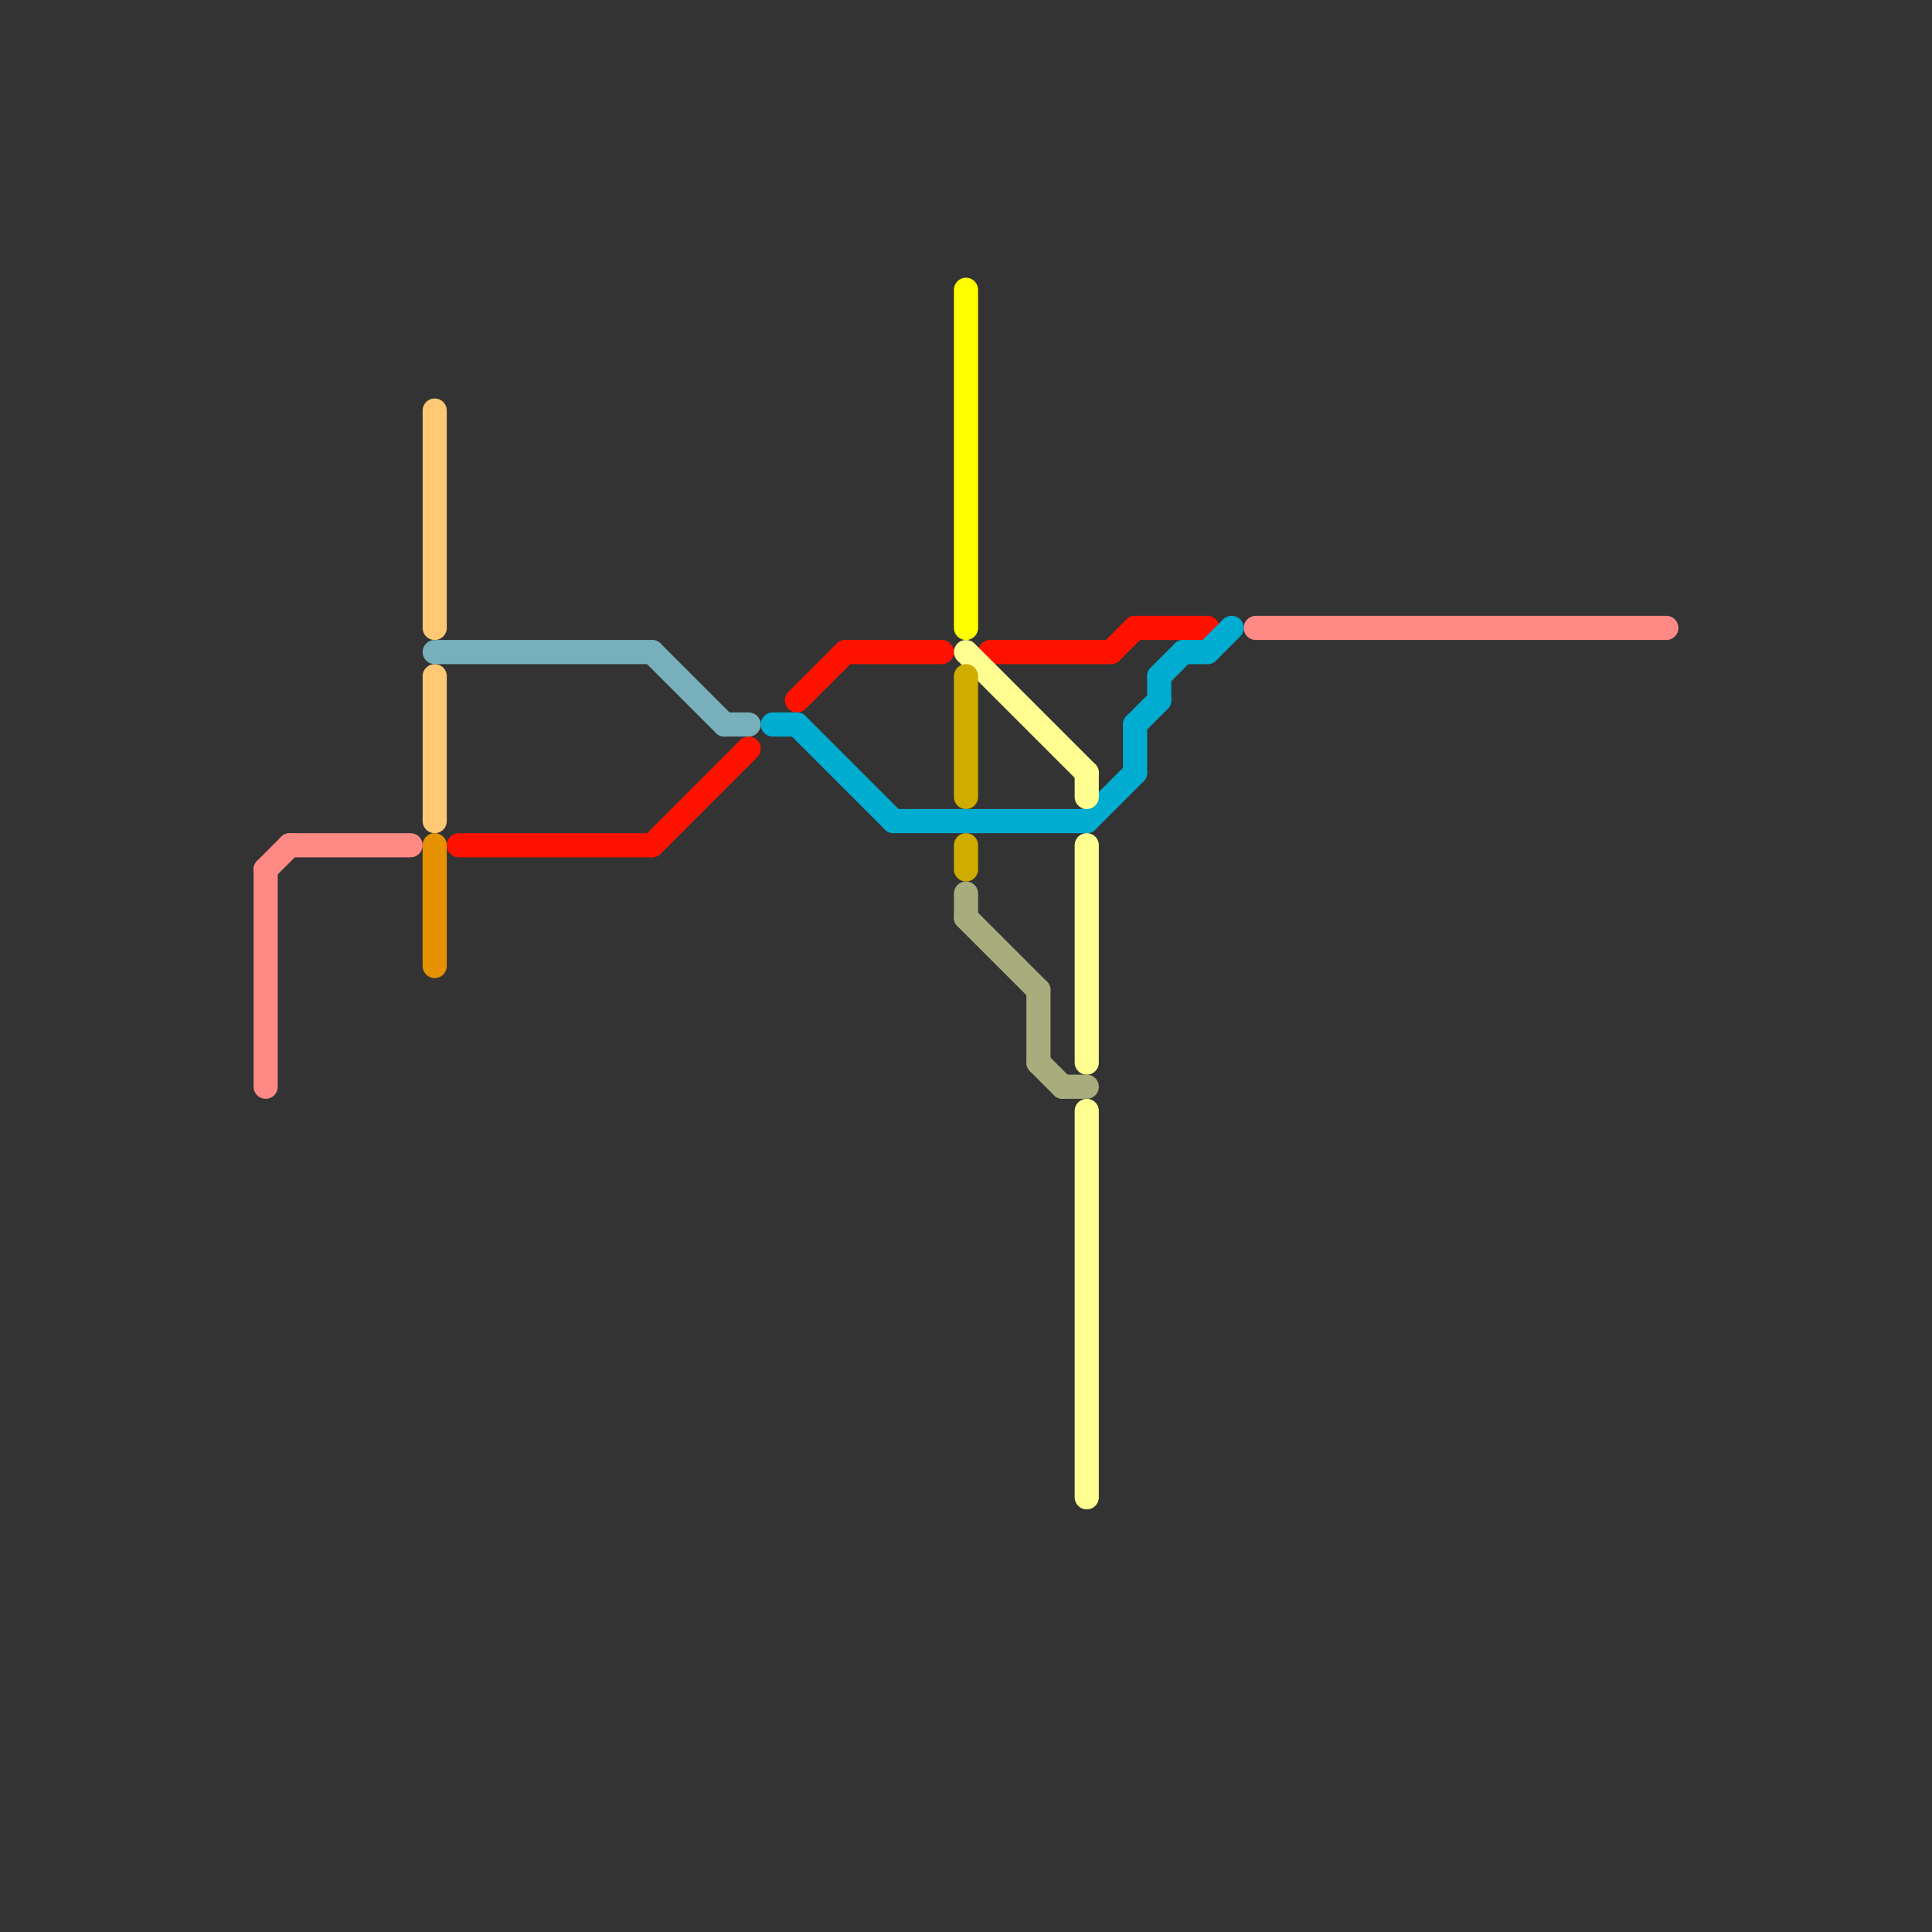 
<svg version="1.1" xmlns="http://www.w3.org/2000/svg" viewBox="0 0 80 80">
<rect x="0" y="0" width="80" height="80" fill="#333333" stroke="none"/>
<style>text { font: 1px Helvetica; font-weight: 600; white-space: pre; dominant-baseline: central; } line { stroke-width: 1; fill: none; stroke-linecap: round; stroke-linejoin: round; } .c0 { stroke: #ff8985 } .c1 { stroke: #ffc875 } .c2 { stroke: #77b0ba } .c3 { stroke: #e69100 } .c4 { stroke: #ff1100 } .c5 { stroke: #00accf } .c6 { stroke: #ffff00 } .c7 { stroke: #ffff91 } .c8 { stroke: #cfac00 } .c9 { stroke: #a9ad7d }</style><defs><g id="wm-xf"><circle r="1.2" fill="#000"/><circle r="0.9" fill="#fff"/><circle r="0.6" fill="#000"/><circle r="0.3" fill="#fff"/></g><g id="wm"><circle r="0.6" fill="#000"/><circle r="0.3" fill="#fff"/></g></defs><line class="c0" x1="12" y1="35" x2="17" y2="35"/><line class="c0" x1="11" y1="36" x2="12" y2="35"/><line class="c0" x1="11" y1="36" x2="11" y2="45"/><line class="c0" x1="52" y1="26" x2="69" y2="26"/><line class="c1" x1="18" y1="17" x2="18" y2="26"/><line class="c1" x1="18" y1="28" x2="18" y2="34"/><line class="c2" x1="18" y1="27" x2="27" y2="27"/><line class="c2" x1="30" y1="30" x2="31" y2="30"/><line class="c2" x1="27" y1="27" x2="30" y2="30"/><line class="c3" x1="18" y1="35" x2="18" y2="40"/><line class="c4" x1="46" y1="27" x2="47" y2="26"/><line class="c4" x1="19" y1="35" x2="27" y2="35"/><line class="c4" x1="41" y1="27" x2="46" y2="27"/><line class="c4" x1="27" y1="35" x2="31" y2="31"/><line class="c4" x1="35" y1="27" x2="39" y2="27"/><line class="c4" x1="47" y1="26" x2="50" y2="26"/><line class="c4" x1="33" y1="29" x2="35" y2="27"/><line class="c5" x1="47" y1="30" x2="48" y2="29"/><line class="c5" x1="32" y1="30" x2="33" y2="30"/><line class="c5" x1="50" y1="27" x2="51" y2="26"/><line class="c5" x1="33" y1="30" x2="37" y2="34"/><line class="c5" x1="48" y1="28" x2="48" y2="29"/><line class="c5" x1="47" y1="30" x2="47" y2="32"/><line class="c5" x1="48" y1="28" x2="49" y2="27"/><line class="c5" x1="37" y1="34" x2="45" y2="34"/><line class="c5" x1="45" y1="34" x2="47" y2="32"/><line class="c5" x1="49" y1="27" x2="50" y2="27"/><line class="c6" x1="40" y1="12" x2="40" y2="26"/><line class="c7" x1="45" y1="35" x2="45" y2="44"/><line class="c7" x1="45" y1="46" x2="45" y2="62"/><line class="c7" x1="40" y1="27" x2="45" y2="32"/><line class="c7" x1="45" y1="32" x2="45" y2="33"/><line class="c8" x1="40" y1="35" x2="40" y2="36"/><line class="c8" x1="40" y1="28" x2="40" y2="33"/><line class="c9" x1="44" y1="45" x2="45" y2="45"/><line class="c9" x1="43" y1="41" x2="43" y2="44"/><line class="c9" x1="40" y1="38" x2="43" y2="41"/><line class="c9" x1="40" y1="37" x2="40" y2="38"/><line class="c9" x1="43" y1="44" x2="44" y2="45"/>
</svg>
